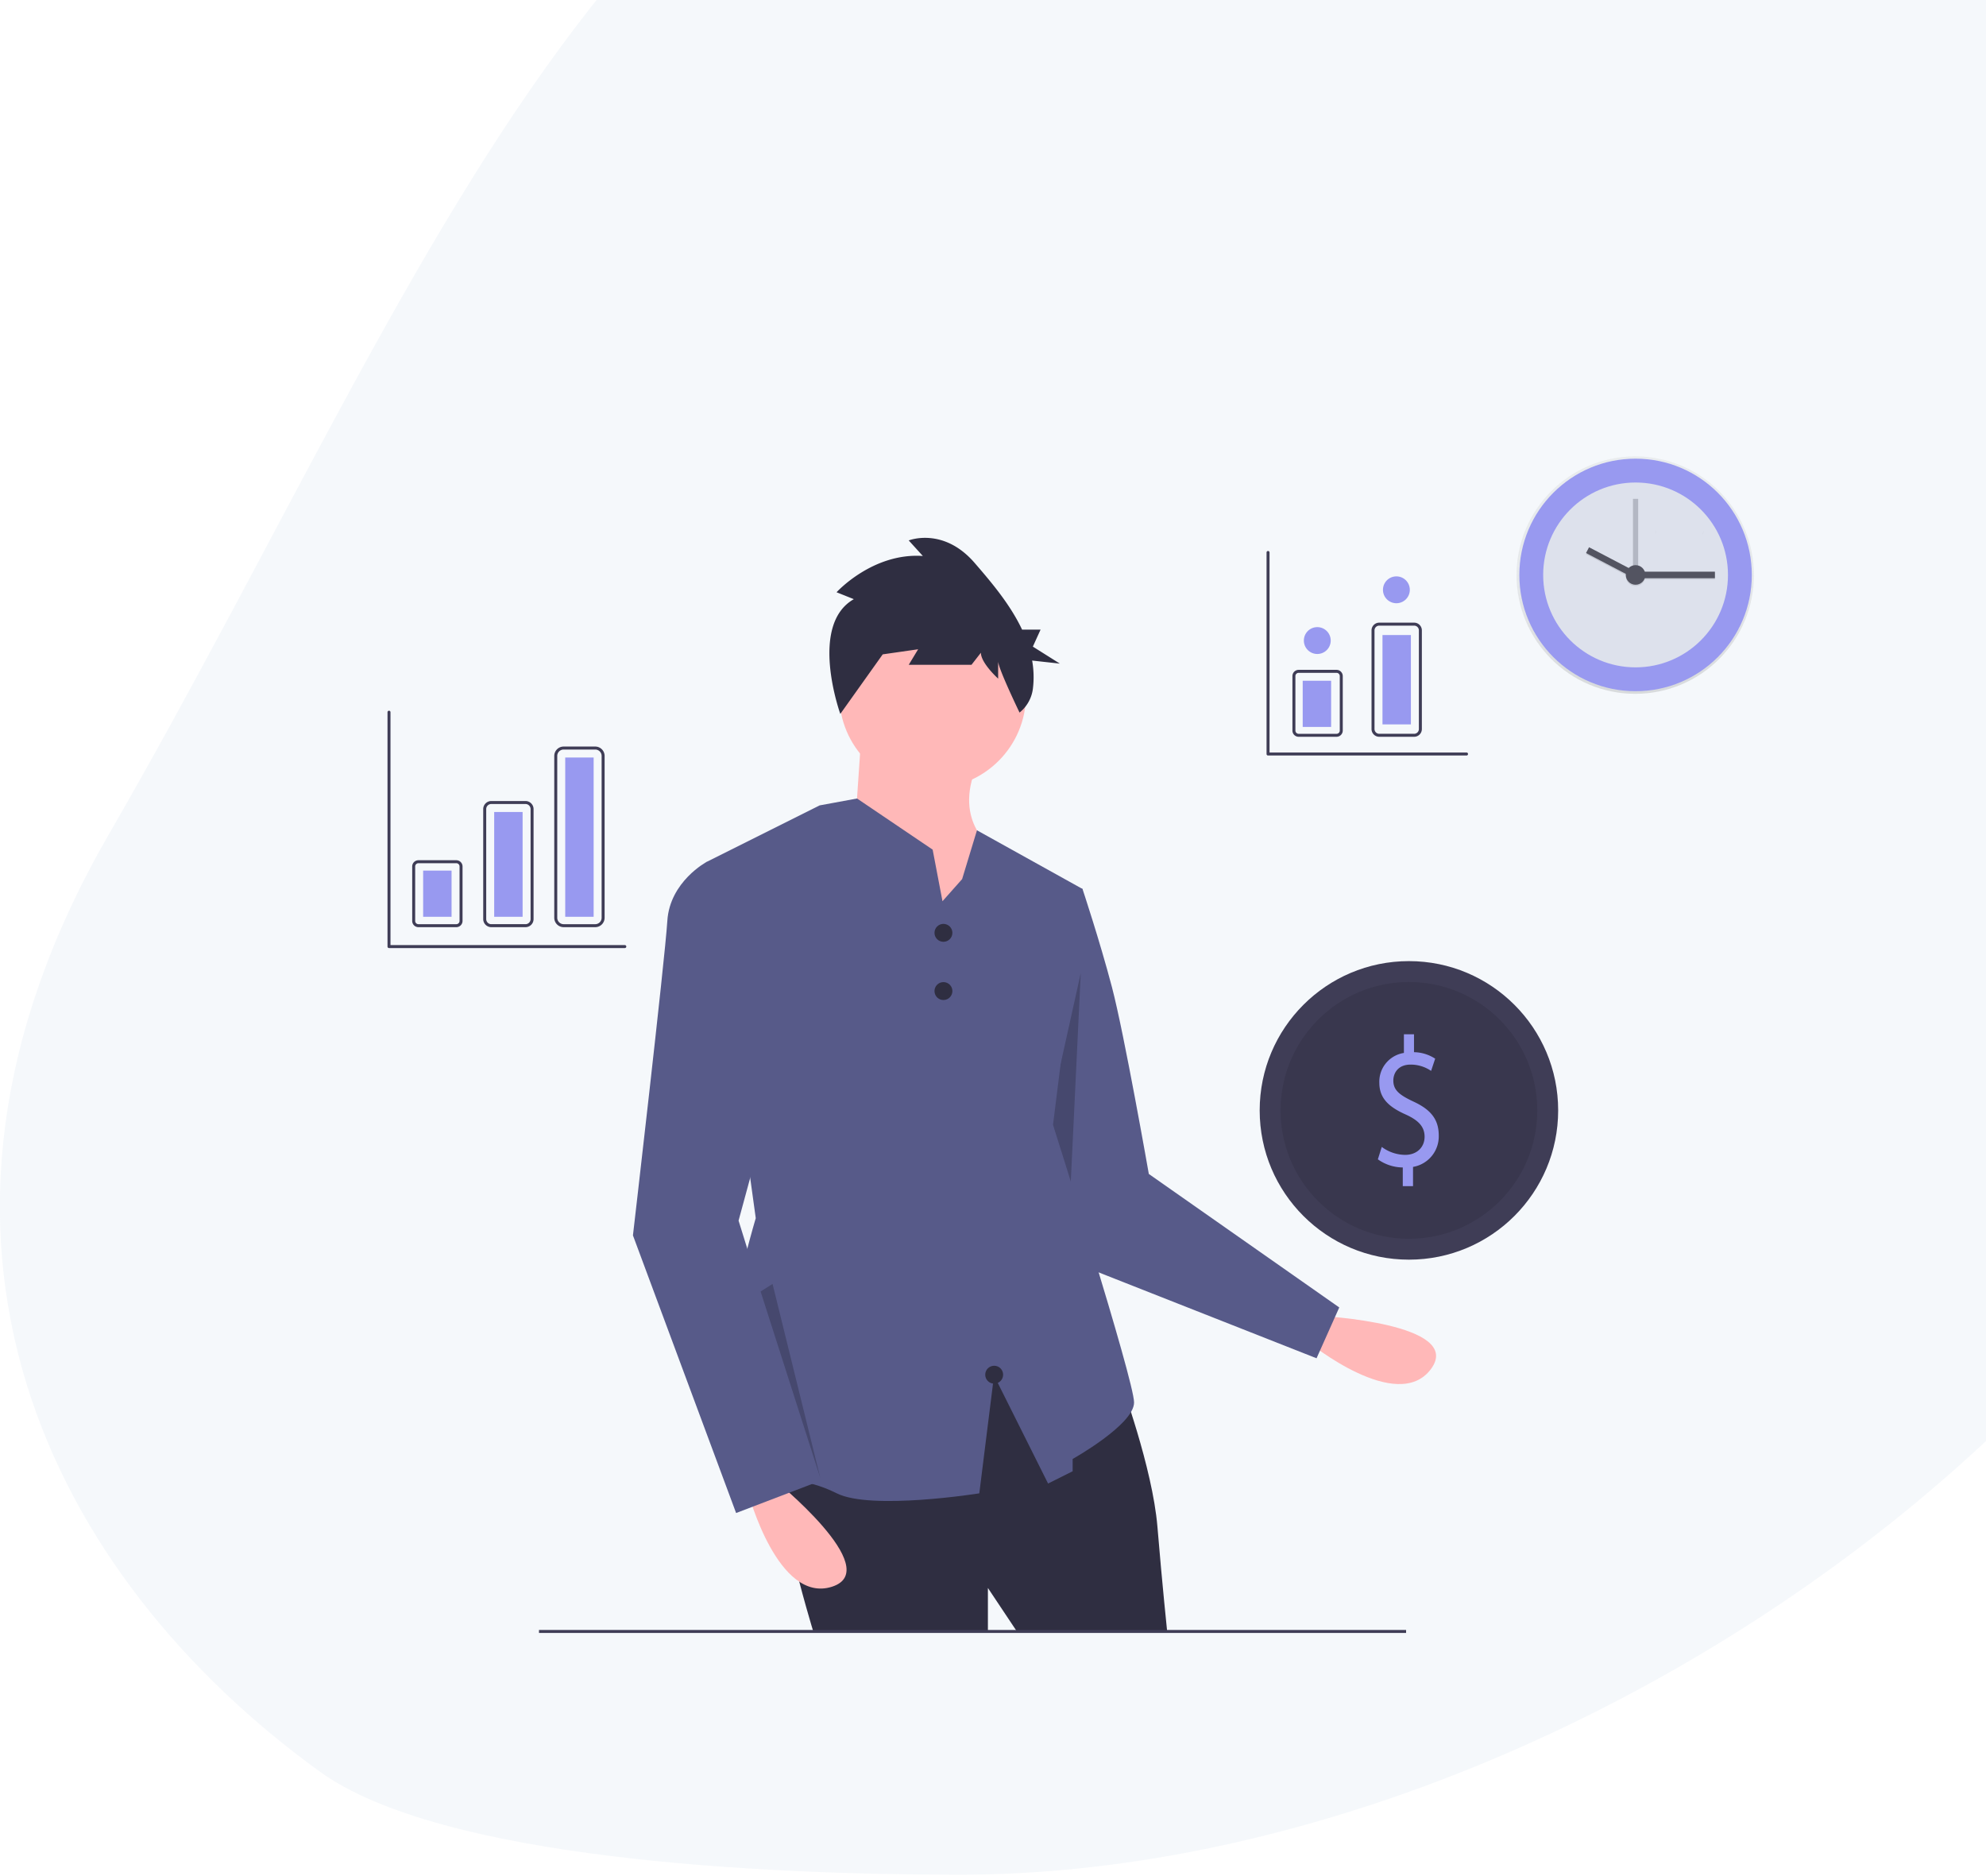 <svg xmlns="http://www.w3.org/2000/svg" xmlns:xlink="http://www.w3.org/1999/xlink" width="753" height="711" viewBox="0 0 753 711"><defs><style>.a{fill:#fff;stroke:#707070;}.b{clip-path:url(#a);}.c{fill:rgba(188,208,229,0.15);}.d{fill:#ffb8b8;}.e{fill:#575a89;}.f{opacity:0.2;}.g{fill:#2f2e41;}.h{fill:#3f3d56;}.i,.n{opacity:0.1;}.j{fill:#9899f0;}.k{fill:url(#b);}.l{fill:#dde1ec;}.m,.o{fill:#535461;}.m{opacity:0.3;}.p{opacity:0.05;}</style><clipPath id="a"><rect class="a" width="753" height="711" transform="translate(623 129.293)"/></clipPath><linearGradient id="b" x1="0.5" y1="1" x2="0.5" gradientUnits="objectBoundingBox"><stop offset="0" stop-color="gray" stop-opacity="0.251"/><stop offset="0.54" stop-color="gray" stop-opacity="0.122"/><stop offset="1" stop-color="gray" stop-opacity="0.102"/></linearGradient></defs><g class="b" transform="translate(-623 -129.293)"><g transform="translate(44)"><path class="c" d="M367.9,839.934c243.026,0,535.1-214.2,535.1-460.24S728.364,0,485.338,0,174.235,222.5,45.3,445.5c-88.843,153.654-21.615,281.9,79.975,355.369C171.119,834.019,292.338,839.934,367.9,839.934Z" transform="translate(575)"/><g transform="translate(725.926 333.175)"><path class="d" d="M829.265,604.414s54.911,2.839,42.121,20.125-46.4-10.14-46.4-10.14Z" transform="translate(-475.748 -309.479)"/><path class="e" d="M640.14,313.448l11.177,2.794s6.52,19.56,11.177,37.256,13.971,70.787,13.971,70.787l72.209,50.606-8.612,19.266-96.2-37.913-21.422-84.118Z" transform="translate(-387.814 -183.158)"/><path class="f" d="M448.437,291.607l-4.166,87.236,8.693,25.936L427.5,386.105Z" transform="translate(-185.595 -126.599)"/><path class="g" d="M599.732,639.121s12.108,32.6,13.971,54.953,3.726,40.051,3.726,40.051H560.613l-11.177-16.765v16.765h-66.13s-18.628-60.541-11.177-67.992,78.238-39.119,78.238-39.119Z" transform="translate(-321.793 -319.29)"/><rect class="h" width="328.764" height="1.132" transform="translate(57.435 413.986)"/><circle class="d" cx="35.394" cy="35.394" r="35.394" transform="translate(171.293 24.109)"/><path class="d" d="M523.184,214.688,520.39,255.67l35.393,47.5,17.7-44.708s-15.834-10.246-6.52-31.668Z" transform="translate(-343.509 -140.282)"/><path class="e" d="M583.693,486.747c0,8.386-23.285,21.423-23.285,21.423v4.657l-9.314,4.657L530.6,476.5l-5.585,44.7s-40.985,6.524-54.022,0-19.562-3.723-38.19-10.242,7.452-94.074,7.452-94.074L421.631,281.838l40.7-20.348,2.145-1.075,5.6-1.03,8.578-1.584,28.672,19.381,2.309,12.109,1.42,7.452,7.447-8.386,5.625-18.5,40.017,22.227L552.961,381.5S583.693,478.366,583.693,486.747Z" transform="translate(-300.634 -158.999)"/><path class="d" d="M458.926,713.428s42.845,34.462,22.354,40.982-31.668-35.393-31.668-35.393Z" transform="translate(-312.781 -356.806)"/><path class="e" d="M409.506,302.143l-9.314-1.863s-13.971,7.451-14.9,22.354-13.04,119.22-13.04,119.22L411.369,547.1l31.668-12.108L412.3,436.266l23.285-85.69Z" transform="translate(-279.195 -177.442)"/><circle class="g" cx="3.395" cy="3.395" r="3.395" transform="translate(207.387 146.335)"/><circle class="g" cx="3.395" cy="3.395" r="3.395" transform="translate(207.387 168.404)"/><circle class="g" cx="3.395" cy="3.395" r="3.395" transform="translate(226.626 313.829)"/><path class="g" d="M513.147,106.441l-6.543-2.619s13.68-15.061,32.713-13.752l-5.353-5.893s13.085-5.239,24.981,8.513c6.253,7.229,13.489,15.726,18,25.3h7.007l-2.924,6.439,10.235,6.439-10.505-1.157a35.977,35.977,0,0,1,.285,10.68,13.819,13.819,0,0,1-5.06,9.04h0s-8.114-16.8-8.114-19.415v6.548s-6.543-5.893-6.543-9.822l-3.569,4.584H533.964l3.569-5.893-13.68,1.964,5.353-7.2-21.181,29.744S495.9,116.263,513.147,106.441Z" transform="translate(-336.343 -83.197)"/><circle class="h" cx="56.586" cy="56.586" r="56.586" transform="translate(330.687 160.446)"/><circle class="i" cx="48.664" cy="48.664" r="48.664" transform="translate(338.609 168.368)"/><path class="j" d="M880.832,473.317v-7.083a16.447,16.447,0,0,1-9.445-3.086l1.481-4.7a15.1,15.1,0,0,0,8.889,3.015c4.383,0,7.346-2.875,7.346-6.872,0-3.857-2.408-6.241-6.976-8.345-6.3-2.8-10.186-6.031-10.186-12.132a11.026,11.026,0,0,1,9.322-11.291v-7.083h3.827v6.8A15.019,15.019,0,0,1,893.116,425l-1.543,4.629a13.641,13.641,0,0,0-7.778-2.384c-4.753,0-6.543,3.226-6.543,6.031,0,3.647,2.284,5.47,7.655,7.995,6.358,2.945,9.568,6.592,9.568,12.833a11.735,11.735,0,0,1-9.754,11.921v7.294Z" transform="translate(-495.891 -227.568)"/><path class="f" d="M250.005,502.67l22.632,70.694L254.529,499.8Z" transform="translate(-108.538 -216.985)"/><path class="h" d="M241.061,324.533H226.7a2.364,2.364,0,0,1-2.362-2.361v-20.65a2.364,2.364,0,0,1,2.362-2.362h14.365a2.364,2.364,0,0,1,2.362,2.362v20.65a2.364,2.364,0,0,1-2.362,2.362ZM226.7,300.292a1.231,1.231,0,0,0-1.23,1.23v20.65a1.231,1.231,0,0,0,1.23,1.23h14.365a1.231,1.231,0,0,0,1.23-1.23v-20.65a1.231,1.231,0,0,0-1.23-1.23Z" transform="translate(-214.979 -176.955)"/><path class="h" d="M287.965,307.312H274.992a3.061,3.061,0,0,1-3.058-3.058v-41.7a3.061,3.061,0,0,1,3.058-3.058h12.973a3.061,3.061,0,0,1,3.058,3.058v41.7A3.061,3.061,0,0,1,287.965,307.312Zm-12.973-46.687a1.928,1.928,0,0,0-1.926,1.926v41.7a1.928,1.928,0,0,0,1.926,1.926h12.973a1.928,1.928,0,0,0,1.926-1.926v-41.7a1.928,1.928,0,0,0-1.926-1.926Z" transform="translate(-235.644 -159.734)"/><path class="h" d="M335.064,291.469H323.094a3.563,3.563,0,0,1-3.559-3.559V226.559A3.563,3.563,0,0,1,323.094,223h11.971a3.563,3.563,0,0,1,3.559,3.559V287.91A3.563,3.563,0,0,1,335.064,291.469Zm-11.971-67.337a2.43,2.43,0,0,0-2.427,2.427V287.91a2.43,2.43,0,0,0,2.427,2.427h11.971a2.43,2.43,0,0,0,2.427-2.427V226.559a2.43,2.43,0,0,0-2.427-2.427Z" transform="translate(-256.309 -143.891)"/><rect class="j" width="10.774" height="17.508" transform="translate(13.513 126.137)"/><rect class="j" width="10.774" height="39.729" transform="translate(40.448 103.916)"/><rect class="j" width="10.774" height="60.379" transform="translate(67.382 83.266)"/><path class="h" d="M872.626,169.523H797.367a.566.566,0,0,1-.566-.566V92.566a.566.566,0,1,1,1.132,0v75.825h74.693a.566.566,0,0,1,0,1.132Z" transform="translate(-463.51 -87.019)"/><path class="h" d="M297.773,288.972H208.367a.566.566,0,0,1-.566-.566v-88.84a.566.566,0,1,1,1.132,0V287.84h88.84a.566.566,0,1,1,0,1.132Z" transform="translate(-207.801 -133.472)"/><path class="h" d="M830.866,197H816.5a2.364,2.364,0,0,1-2.362-2.362v-20.65a2.364,2.364,0,0,1,2.362-2.362h14.365a2.364,2.364,0,0,1,2.361,2.362v20.65A2.364,2.364,0,0,1,830.867,197ZM816.5,172.759a1.231,1.231,0,0,0-1.23,1.23v20.65a1.232,1.232,0,0,0,1.23,1.23h14.365a1.231,1.231,0,0,0,1.23-1.23v-20.65a1.231,1.231,0,0,0-1.229-1.23Z" transform="translate(-471.038 -121.588)"/><path class="h" d="M883.294,183.27H870.073a2.937,2.937,0,0,1-2.933-2.933v-37.4A2.936,2.936,0,0,1,870.073,140h13.222a2.936,2.936,0,0,1,2.933,2.933v37.4A2.937,2.937,0,0,1,883.294,183.27Zm-13.222-42.138a1.8,1.8,0,0,0-1.8,1.8v37.4a1.8,1.8,0,0,0,1.8,1.8h13.222a1.8,1.8,0,0,0,1.8-1.8v-37.4a1.8,1.8,0,0,0-1.8-1.8Z" transform="translate(-494.047 -107.857)"/><rect class="j" width="10.774" height="17.508" transform="translate(347 54.168)"/><rect class="j" width="10.774" height="33.874" transform="translate(377.249 36.84)"/><circle class="j" cx="5.093" cy="5.093" r="5.093" transform="translate(347.437 33.84)"/><circle class="j" cx="5.093" cy="5.093" r="5.093" transform="translate(377.428 14.601)"/></g></g><g transform="translate(1038.51 279.722)"><circle class="k" cx="45" cy="45" r="45" transform="translate(159.49 22.571)"/><circle class="j" cx="44.072" cy="44.072" r="44.072" transform="translate(160.553 23.439)"/><circle class="l" cx="35.035" cy="35.035" r="35.035" transform="translate(169.59 32.476)"/><rect class="m" width="1.981" height="30.95" transform="translate(203.635 38.666)"/><g class="n" transform="translate(185.828 57.505)"><rect width="27.978" height="2.476" transform="translate(20.902 9.264)"/><rect width="2.476" height="19.872" transform="translate(0 2.193) rotate(-62.36)"/><circle cx="3.714" cy="3.714" r="3.714" transform="translate(15.083 6.788)"/></g><rect class="o" width="27.978" height="2.476" transform="translate(206.73 66.273)"/><rect class="o" width="19.872" height="2.476" transform="translate(186.985 57.013) rotate(27.64)"/><circle class="o" cx="3.714" cy="3.714" r="3.714" transform="translate(200.911 63.797)"/><path class="p" d="M809.241,313.09s-.452,1.075-.227,1.414" transform="translate(-578.832 -262.314)"/><path class="p" d="M665.58,310.35s.227,1.075,0,1.414" transform="translate(-453.21 -259.913)"/></g></g></svg>